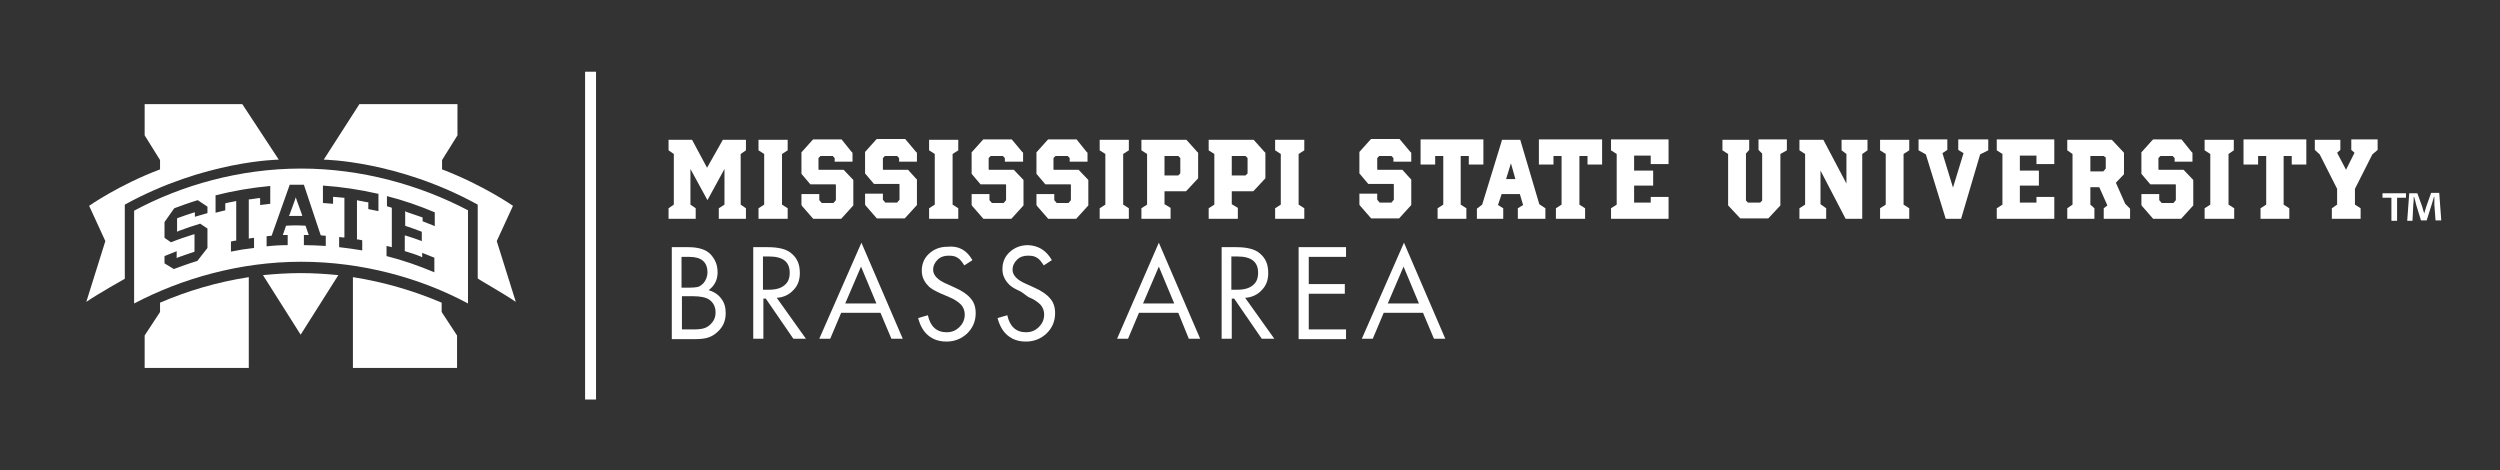 <?xml version="1.0" encoding="utf-8"?>
<!-- Generator: Adobe Illustrator 21.0.2, SVG Export Plug-In . SVG Version: 6.00 Build 0)  -->
<svg version="1.1" id="Line__x26__Text" xmlns="http://www.w3.org/2000/svg" xmlns:xlink="http://www.w3.org/1999/xlink" x="0px"
	 y="0px" viewBox="0 0 617 116" style="enable-background:new 0 0 617 116;" xml:space="preserve">
<rect x="0" y="0" width="617" height="116" fill="#333333" stroke="none"/>
<style type="text/css">
	.st0{fill:#FFFFFF;}
</style>
<g>
	<path class="st0" d="M39.5,77l-3.8,5.8v8h25.7V68.4c-7.8,1.2-15.2,3.4-21.9,6.3V77z"/>
	<path class="st0" d="M87.1,90.8h25.7v-8L109,77v-2.3c-6.8-2.9-14.2-5.1-21.9-6.3V90.8z"/>
	<path class="st0" d="M59.8,25.7H35.7v7.7l3.8,6.1v2.3c-10.3,3.9-17.5,9-17.5,9l4,8.7l-4.7,15c2.9-2,9.5-5.7,9.5-5.7V50.5
		c19.8-10.9,38-11.1,38-11.1L59.8,25.7z"/>
	<path class="st0" d="M64.9,67.9l9.3,14.7l9.3-14.7c-3.1-0.3-6.2-0.5-9.3-0.5C71.1,67.4,68,67.6,64.9,67.9z"/>
	<path class="st0" d="M127.3,74.5l-4.7-15l4-8.7c0,0-7.3-5.1-17.5-9v-2.3l3.8-6.1v-7.7H88.7l-8.8,13.7c0,0,18.2,0.2,38,11.1v18.2
		C117.8,68.8,124.4,72.5,127.3,74.5z"/>
	<path class="st0" d="M74.3,41.6c15,0,29.4,4.1,41.2,10.3v23c-11.7-6.3-26.2-10.3-41.2-10.3c-15,0-29.4,4.1-41.2,10.3V52
		C44.8,45.7,59.2,41.6,74.3,41.6z M66.7,45.9c-4.5,0.4-9.1,1.2-13.5,2.3v4.3c0.8-0.2,1.6-0.4,2.4-0.6v-1.7l0.3-0.1
		c0.6-0.1,1.3-0.3,2-0.4l0.4-0.1v9.5c0,0,0,0.3,0,0.3L58,59.4l-1,0.2v2.5c1.9-0.4,3.8-0.7,5.7-0.9v-2.5l-0.9,0.1
		c0,0-0.4,0.1-0.4,0.1v-9.7l0.3,0c0.7-0.1,1.4-0.2,2.1-0.3l0.4,0v1.7c0.8-0.1,1.7-0.2,2.5-0.3V45.9z M51.2,51
		c-0.8-0.5-1.6-1.1-2.4-1.6c-2,0.6-3.9,1.3-5.8,2l-2.4,3.4v3.9l1.6,1.1c1.7-0.7,3.5-1.3,5.4-1.9l0.4-0.1v4.3l-0.2,0.1
		c-1.3,0.4-2.6,0.9-3.8,1.3l-0.4,0.2v-1.7c-1,0.4-2,0.8-3,1.2v1.8c0.7,0.4,1.5,0.9,2.3,1.4c1.9-0.7,3.8-1.4,5.8-2l2.5-3.2v-4.8
		l-1.8-1.2c-1.7,0.5-3.4,1.1-5.3,1.8l-0.4,0.2v-3.3l0.2-0.1c1.3-0.5,2.6-0.9,3.8-1.3l0.4-0.1v1.1c1-0.3,2.1-0.6,3.1-0.9V51z
		 M93.2,47.8c-4.4-1-9-1.7-13.5-2v4.3c0.8,0.1,1.7,0.1,2.5,0.2v-1.7l0.4,0c0.7,0.1,1.4,0.1,2.1,0.2l0.3,0v9.4c0,0,0,0.4,0,0.4
		l-0.4,0l-0.9-0.1V61c1.9,0.2,3.8,0.5,5.7,0.8v-2.5l-1-0.2l-0.3,0v-9.7l0.4,0.1c0.7,0.1,1.4,0.3,2.1,0.4l0.3,0v1.7
		c0.8,0.2,1.6,0.3,2.5,0.5V47.8z M100.3,52.3c1.3,0.4,2.5,0.9,3.8,1.3l0.2,0.1v0.9c1,0.4,2,0.8,3,1.2v-3.4c-3.8-1.6-7.8-3-11.8-4
		v2.5l1,0.3c0,0,0.2,0.1,0.2,0.1v9.3c0,0,0,0.4,0,0.4l-0.4-0.1l-0.9-0.2v2.5c4,1,8,2.4,11.8,4v-3.6c-1-0.4-2-0.8-3-1.2V63v0.5
		l-0.4-0.2c-1.2-0.5-2.5-0.9-3.8-1.3L99.9,62v-3.9l0.4,0.1c1.3,0.4,2.5,0.8,3.8,1.3v-2.3c-1.3-0.5-2.6-1-3.9-1.4l-0.2-0.1v-3.6
		L100.3,52.3 M74.5,52.9l0.1,0.4l-0.5,0c-0.8,0-1.6,0-2.3,0l-0.5,0l0.2-0.4l1.2-3.3l0.3-0.9l0.3,0.9L74.5,52.9z M80.5,58.2
		c-0.4,0-0.8-0.1-1.1-0.1l-0.2,0l-0.1-0.2L75,45.6c-1.2,0-2.4,0-3.5,0L67.1,58c0,0-0.1,0.2-0.1,0.2l-0.2,0l-1,0.1v2.5
		c1.7-0.2,3.4-0.3,5.2-0.3V58l-0.7,0l-0.5,0l0.8-2.3l0.2,0c1.5-0.1,3-0.1,4.4,0l0.2,0c0,0,0.8,2.3,0.8,2.3l-0.5,0l-0.7,0v2.5
		c1.8,0,3.6,0.1,5.4,0.2V58.2z"/>
</g>
<g>
	<g>
		<polyline class="st0" points="144.4,17.7 144.4,98.6 147.1,98.6 147.1,17.7 		"/>
	</g>
	<g>
		<path class="st0" d="M165.8,83.6V61h4.1c2.5,0,4.4,0.6,5.5,1.8c1.1,1.2,1.7,2.6,1.7,4.4c0,1.8-0.7,3.3-2.2,4.4
			c1.3,0.4,2.4,1.1,3.1,2.1c0.8,1,1.1,2.2,1.1,3.6c0,1.8-0.6,3.3-1.9,4.5c-0.7,0.7-1.5,1.2-2.4,1.5c-0.9,0.3-2,0.4-3.4,0.4H165.8z
			 M168.3,71h1.9c0.9,0,1.7-0.1,2.1-0.2c0.5-0.2,0.9-0.5,1.3-0.9c0.6-0.7,1-1.6,1-2.7c0-2.5-1.5-3.8-4.4-3.8h-2V71z M168.3,81.3h2.9
			c1.1,0,2-0.1,2.6-0.3c0.6-0.2,1.1-0.5,1.6-1c0.8-0.8,1.2-1.7,1.2-2.9c0-1.3-0.5-2.4-1.5-3.1c-0.8-0.6-2.2-0.9-4.2-0.9h-2.6V81.3z"
			/>
		<path class="st0" d="M191.7,73.5l7.2,10.1h-3.1l-6.8-9.9h-0.6v9.9h-2.5V61h3.6c2.7,0,4.7,0.5,5.9,1.6c1.4,1.2,2,2.7,2,4.8
			c0,1.7-0.5,3.1-1.6,4.2C194.8,72.7,193.4,73.4,191.7,73.5z M188.3,71.5h1.6c1.6,0,2.9-0.4,3.7-1.1c0.9-0.7,1.3-1.7,1.3-3.1
			c0-2.7-1.7-4-5.1-4h-1.5V71.5z"/>
		<path class="st0" d="M217.3,77.2h-9.7l-2.7,6.4h-2.7l10.4-23.7l10.2,23.7H220L217.3,77.2z M216.3,74.9l-3.8-9.1l-3.9,9.1H216.3z"
			/>
		<path class="st0" d="M240,64.2l-2,1.3c-0.6-0.9-1.1-1.6-1.7-1.9c-0.6-0.4-1.3-0.5-2.2-0.5c-1.1,0-2,0.3-2.7,1
			c-0.7,0.7-1.1,1.5-1.1,2.5c0,1.3,1.1,2.5,3.2,3.4l2.2,1c1.8,0.8,3.1,1.7,3.9,2.7c0.8,0.9,1.2,2.1,1.2,3.6c0,2-0.7,3.6-2.1,5
			c-1.4,1.3-3.1,2-5.1,2c-1.8,0-3.3-0.5-4.5-1.5c-1.2-1-2-2.4-2.5-4.3l2.4-0.7c0.6,2.8,2.2,4.2,4.6,4.2c1.3,0,2.3-0.4,3.2-1.3
			c0.9-0.9,1.3-1.9,1.3-3.1c0-0.9-0.3-1.7-0.9-2.4c-0.6-0.6-1.5-1.3-3-1.9l-2.1-0.9c-0.8-0.4-1.5-0.7-2.1-1.1
			c-0.6-0.4-1-0.8-1.4-1.3c-0.7-0.9-1.1-1.9-1.1-3.2c0-1.7,0.6-3.1,1.8-4.2c1.2-1.1,2.7-1.7,4.5-1.7C236.7,60.6,238.6,61.8,240,64.2
			z"/>
		<path class="st0" d="M259.6,64.2l-2,1.3c-0.6-0.9-1.1-1.6-1.7-1.9c-0.6-0.4-1.3-0.5-2.2-0.5c-1.1,0-2,0.3-2.7,1
			c-0.7,0.7-1.1,1.5-1.1,2.5c0,1.3,1.1,2.5,3.2,3.4l2.2,1c1.8,0.8,3.1,1.7,3.9,2.7c0.8,0.9,1.2,2.1,1.2,3.6c0,2-0.7,3.6-2.1,5
			c-1.4,1.3-3.1,2-5.1,2c-1.8,0-3.3-0.5-4.5-1.5c-1.2-1-2-2.4-2.5-4.3l2.4-0.7c0.6,2.8,2.2,4.2,4.6,4.2c1.3,0,2.3-0.4,3.2-1.3
			c0.9-0.9,1.3-1.9,1.3-3.1c0-0.9-0.3-1.7-0.9-2.4c-0.6-0.6-1.5-1.3-3-1.9L252,72c-0.8-0.4-1.5-0.7-2.1-1.1c-0.6-0.4-1-0.8-1.4-1.3
			c-0.7-0.9-1.1-1.9-1.1-3.2c0-1.7,0.6-3.1,1.8-4.2c1.2-1.1,2.7-1.7,4.5-1.7C256.3,60.6,258.2,61.8,259.6,64.2z"/>
		<path class="st0" d="M290.8,77.2h-9.7l-2.7,6.4h-2.7L286,59.9l10.2,23.7h-2.8L290.8,77.2z M289.8,74.9l-3.8-9.1l-3.9,9.1H289.8z"
			/>
		<path class="st0" d="M307.3,73.5l7.2,10.1h-3.1l-6.8-9.9h-0.6v9.9h-2.5V61h3.6c2.7,0,4.7,0.5,5.9,1.6c1.4,1.2,2,2.7,2,4.8
			c0,1.7-0.5,3.1-1.6,4.2C310.4,72.7,309,73.4,307.3,73.5z M303.9,71.5h1.6c1.6,0,2.9-0.4,3.7-1.1c0.9-0.7,1.3-1.7,1.3-3.1
			c0-2.7-1.7-4-5.1-4h-1.5V71.5z"/>
		<path class="st0" d="M332.2,63.4H323v6.7h8.9v2.4H323v8.8h9.2v2.4h-11.7V61h11.7V63.4z"/>
		<path class="st0" d="M351.2,77.2h-9.7l-2.7,6.4h-2.7l10.4-23.7l10.2,23.7h-2.8L351.2,77.2z M350.2,74.9l-3.8-9.1l-3.9,9.1H350.2z"
			/>
	</g>
	<g>
		<g>
			<path class="st0" d="M178.8,50.5v-8.8l-4.2,7.7l-4.2-7.7v8.8l1.3,0.9V54h-6.7v-2.6l1.3-0.9V38l-1.3-0.9v-2.6h5.8l3.7,6.9l3.9-6.9
				h5.7v2.6l-1.3,0.9v12.5l1.3,0.9V54h-6.7v-2.6L178.8,50.5z"/>
			<path class="st0" d="M194.4,54h-7.2v-2.6l1.4-0.9V38l-1.4-0.9v-2.6h7.2v2.6l-1.4,0.9v12.5l1.4,0.9V54z"/>
			<path class="st0" d="M210.1,37.4l0.3,0.3v2.2H206V39l-0.5-0.5h-3l-0.5,0.5v2.8l0.1,0.1h6.1l2.1,2.2l0.3,0.3v6.3l-3,3.3h-6.9
				l-2.7-3.1l-0.2-0.3v-2.7h4.4v1.5l0.6,0.7h2.9l0.6-0.7v-3.8l-0.1-0.1h-6.2l-2.2-2.6v-5.3l2.6-2.9l0.3-0.3h7L210.1,37.4z"/>
			<path class="st0" d="M226,37.4l0.3,0.3v2.2h-4.4V39l-0.5-0.5h-3l-0.5,0.5v2.8l0.1,0.1h6.1L226,44l0.3,0.3v6.3l-3,3.3h-6.9
				l-2.7-3.1l-0.2-0.3v-2.7h4.4v1.5l0.6,0.7h2.9l0.6-0.7v-3.8l-0.1-0.1h-6.2l-2.2-2.6v-5.3l2.6-2.9l0.3-0.3h7L226,37.4z"/>
			<path class="st0" d="M236.5,54h-7.2v-2.6l1.4-0.9V38l-1.4-0.9v-2.6h7.2v2.6l-1.4,0.9v12.5l1.4,0.9V54z"/>
			<path class="st0" d="M252.2,37.4l0.3,0.3v2.2H248V39l-0.5-0.5h-3l-0.5,0.5v2.8l0.1,0.1h6.1l2.1,2.2l0.3,0.3v6.3l-3,3.3h-6.9
				l-2.7-3.1l-0.2-0.3v-2.7h4.4v1.5l0.6,0.7h2.9l0.6-0.7v-3.8l-0.1-0.1h-6.2l-2.2-2.6v-5.3l2.6-2.9l0.3-0.3h7L252.2,37.4z"/>
			<path class="st0" d="M268.1,37.4l0.3,0.3v2.2H264V39l-0.5-0.5h-3l-0.5,0.5v2.8l0.1,0.1h6.1l2.1,2.2l0.3,0.3v6.3l-3,3.3h-6.9
				l-2.7-3.1l-0.2-0.3v-2.7h4.4v1.5l0.6,0.7h2.9l0.6-0.7v-3.8l-0.1-0.1h-6.2l-2.2-2.6v-5.3l2.6-2.9l0.3-0.3h7L268.1,37.4z"/>
			<path class="st0" d="M278.6,54h-7.2v-2.6l1.4-0.9V38l-1.4-0.9v-2.6h7.2v2.6l-1.4,0.9v12.5l1.4,0.9V54z"/>
			<path class="st0" d="M295.4,37.4l0.3,0.3v6.3l-2.7,2.9l-0.3,0.3h-5.3v3.2l1.5,0.9V54h-7.2v-2.6l1.4-0.9V38l-1.4-0.9v-2.6h11.1
				L295.4,37.4z M291.3,39l-0.5-0.5h-3.4v4.8h3.4l0.5-0.5V39z"/>
			<path class="st0" d="M312,37.4l0.3,0.3v6.3l-2.7,2.9l-0.3,0.3H304v3.2l1.5,0.9V54h-7.2v-2.6l1.4-0.9V38l-1.4-0.9v-2.6h11.1
				L312,37.4z M307.9,39l-0.5-0.5H304v4.8h3.4l0.5-0.5V39z"/>
			<path class="st0" d="M321.9,54h-7.2v-2.6l1.4-0.9V38l-1.4-0.9v-2.6h7.2v2.6l-1.4,0.9v12.5l1.4,0.9V54z"/>
			<path class="st0" d="M348,37.4l0.3,0.3v2.2h-4.4V39l-0.5-0.5h-3l-0.5,0.5v2.8l0.1,0.1h6.1L348,44l0.3,0.3v6.3l-3,3.3h-6.9
				l-2.7-3.1l-0.2-0.3v-2.7h4.4v1.5l0.6,0.7h2.9l0.6-0.7v-3.8l-0.1-0.1h-6.2l-2.2-2.6v-5.3l2.6-2.9l0.3-0.3h7L348,37.4z"/>
			<path class="st0" d="M350.4,34.4h15.7v6.2h-3.6v-2.1h-2v12l1.4,0.9V54h-7.1v-2.6l1.4-0.9v-12h-2v2.1h-3.6V34.4z"/>
			<path class="st0" d="M381.4,51.4V54h-6.8v-2.6l1.3-0.8l-0.8-2.7h-4.5l-0.9,2.7l1.3,0.8V54h-6.5v-2.5l1.3-1l4.7-15.3l0.2-0.7h4.5
				l4.7,15.9L381.4,51.4z M374,44.2l-1.1-3.9l-1.2,3.9H374z"/>
			<path class="st0" d="M379.7,34.4h15.7v6.2h-3.6v-2.1h-2v12l1.4,0.9V54H384v-2.6l1.4-0.9v-12h-2v2.1h-3.6V34.4z"/>
			<path class="st0" d="M397.6,34.4h14.2v6.1h-4.4v-2.1h-4.1v3.7h4.7v3.7h-4.7V50h4.1v-1.4h4.4V54h-14.2v-2.6l1.4-0.9V38l-1.4-0.9
				V34.4z"/>
			<path class="st0" d="M434.1,34.4h6.9v2.7l-1.6,0.9v12.7l-2.7,2.9l-0.3,0.3h-6.9l-3-3.2V38l-1.4-0.9v-2.6h6.6v2.5l-0.8,0.9v11.6
				l0.5,0.5h3l0.5-0.5V37.9l-0.9-0.9V34.4z"/>
			<path class="st0" d="M450.7,51.4V54h-6.6v-2.6l1.4-0.9V38l-1.4-0.9v-2.6h5.9l5.7,10.8V38l-1.2-0.9v-2.6h6.4v2.6l-1.3,0.9v16h-4.1
				l-6.2-11.9v8.3L450.7,51.4z"/>
			<path class="st0" d="M471.2,54H464v-2.6l1.4-0.9V38l-1.4-0.9v-2.6h7.2v2.6l-1.4,0.9v12.5l1.4,0.9V54z"/>
			<path class="st0" d="M483.3,34.4h7.4v2.7l-2,1L484,54h-3.8l-4.9-15.9l-1.8-1v-2.7h7.1v2.6l-1.2,0.8l2.6,8.5l2.6-8.5l-1.3-0.8
				V34.4z"/>
			<path class="st0" d="M492.8,34.4h14.2v6.1h-4.4v-2.1h-4.1v3.7h4.7v3.7h-4.7V50h4.1v-1.4h4.4V54h-14.2v-2.6l1.4-0.9V38l-1.4-0.9
				V34.4z"/>
			<path class="st0" d="M525.7,51.5V54h-6.5v-2.6l0.9-0.7l-2-4.5h-2.2v4.3l1,0.9V54h-6.7v-2.6l1.3-0.9V38l-1.3-0.9v-2.6h11l3,3.2V43
				l-2,2.1l2.3,5.2L525.7,51.5z M519.8,39l-0.6-0.5h-3.3v3.8h3.2l0.6-0.7V39z"/>
			<path class="st0" d="M540.8,37.4l0.3,0.3v2.2h-4.4V39l-0.5-0.5h-3l-0.5,0.5v2.8l0.1,0.1h6.1l2.1,2.2l0.3,0.3v6.3l-3,3.3h-6.9
				l-2.7-3.1l-0.2-0.3v-2.7h4.4v1.5l0.6,0.7h2.9l0.6-0.7v-3.8l-0.1-0.1h-6.2l-2.2-2.6v-5.3l2.6-2.9l0.3-0.3h7L540.8,37.4z"/>
			<path class="st0" d="M551.3,54h-7.2v-2.6l1.4-0.9V38l-1.4-0.9v-2.6h7.2v2.6L550,38v12.5l1.4,0.9V54z"/>
			<path class="st0" d="M553.5,34.4h15.7v6.2h-3.6v-2.1h-2v12l1.4,0.9V54h-7.1v-2.6l1.4-0.9v-12h-2v2.1h-3.6V34.4z"/>
			<path class="st0" d="M580.4,34.4h6.4V37l-1.3,1.1l-4.3,8.5v3.9l1.4,0.9V54h-7.1v-2.6l1.3-0.9v-3.9l-4.3-8.5l-1.2-1.1v-2.5h6.3V37
				l-0.8,0.7l2.2,4.2l2.1-4.2l-0.8-0.7V34.4z"/>
		</g>
	</g>
</g>
<g>
	<path class="st0" d="M593.8,47.7v1.1h-2.2v5.7h-1.4v-5.7H588v-1.1H593.8z M601.1,54.5l-0.3-4c0-0.5,0-1.2,0-1.9h-0.1
		c-0.2,0.6-0.4,1.4-0.6,2l-1.2,3.8h-1.4l-1.2-3.9c-0.1-0.5-0.3-1.3-0.5-1.9h-0.1c0,0.6,0,1.3-0.1,1.9l-0.2,4h-1.3l0.5-6.8h2l1.2,3.3
		c0.1,0.5,0.3,1,0.5,1.7h0c0.2-0.6,0.3-1.2,0.5-1.7l1.2-3.4h2l0.5,6.8H601.1z"/>
</g>
</svg>
